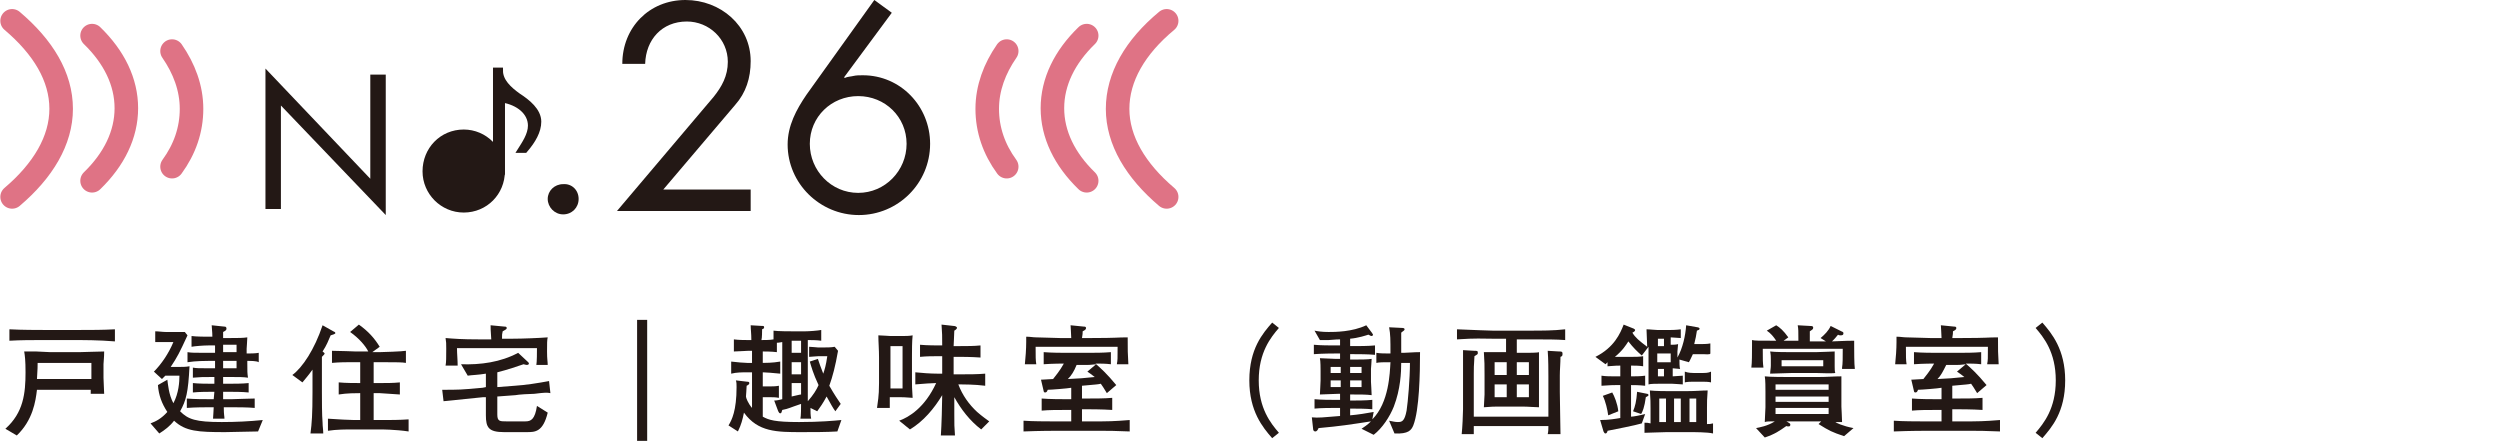 <?xml version="1.0" encoding="utf-8"?>
<!-- Generator: Adobe Illustrator 25.4.1, SVG Export Plug-In . SVG Version: 6.00 Build 0)  -->
<svg version="1.1" id="レイヤー_1" xmlns="http://www.w3.org/2000/svg" xmlns:xlink="http://www.w3.org/1999/xlink" x="0px"
	 y="0px" viewBox="0 0 372 65.6" style="enable-background:new 0 0 372 65.6;" xml:space="preserve">
<style type="text/css">
	
		.st0{clip-path:url(#SVGID_00000128471837977902664870000009257511449681338526_);fill:url(#SVGID_00000052086520242197112700000005535103721858965163_);}
	.st1{fill:#73CFCE;}
	.st2{fill:#FFFFFF;}
	.st3{fill:#4CC2C1;}
	.st4{fill:#59ACDC;}
	.st5{fill:#3399D4;}
	.st6{fill:#4DC2C1;}
	.st7{clip-path:url(#SVGID_00000021080451719733803320000017692962668516774064_);}
	.st8{clip-path:url(#SVGID_00000114053390386800227420000005694143295553018558_);}
	.st9{clip-path:url(#SVGID_00000126291663011283150320000008056367014801648056_);}
	.st10{clip-path:url(#SVGID_00000137108546593621908950000002643384024839790474_);}
	.st11{clip-path:url(#SVGID_00000013873019241345789100000012601759458713423507_);}
	.st12{clip-path:url(#SVGID_00000167390658633107652240000006275325444764360638_);}
	.st13{clip-path:url(#SVGID_00000017514532601338935270000017833633788201432743_);}
	.st14{clip-path:url(#SVGID_00000151509206932287242760000005041398695218898615_);}
	.st15{clip-path:url(#SVGID_00000008131644034718487010000003334625493313563579_);}
	.st16{clip-path:url(#SVGID_00000091005444422510236010000001884289785105474743_);}
	.st17{clip-path:url(#SVGID_00000044159696008878748750000001645321218076799910_);}
	.st18{clip-path:url(#SVGID_00000031174412678660795550000004878884274514204318_);}
	.st19{clip-path:url(#SVGID_00000069359009818669604550000007123324640130600342_);}
	.st20{clip-path:url(#SVGID_00000039833152077264359280000006795694555518892697_);}
	.st21{clip-path:url(#SVGID_00000040551657535883153250000012892749026593439620_);}
	.st22{clip-path:url(#SVGID_00000174601889103182195550000016428668034106754483_);}
	.st23{fill:#231815;}
	.st24{fill:none;stroke:#5F9ACB;stroke-width:3.504;stroke-linecap:round;stroke-miterlimit:10;}
	.st25{fill:none;stroke:#231815;stroke-width:0.253;stroke-miterlimit:10;}
	.st26{fill:none;stroke:#231815;stroke-width:0.886;stroke-miterlimit:10;}
	.st27{fill:none;stroke:#DF7385;stroke-width:3.504;stroke-linecap:round;stroke-miterlimit:10;}
	.st28{fill:none;stroke:#80B777;stroke-width:3.504;stroke-linecap:round;stroke-miterlimit:10;}
	.st29{fill:none;stroke:#E48553;stroke-width:3.504;stroke-linecap:round;stroke-miterlimit:10;}
</style>
<g>
	<g>
		<path class="st23" d="M13.5,58.7c0-0.4,0-0.4,0-0.7H5.5c-0.2,1.7-0.6,4.5-3,6.8l-1.7-1c2.7-2.4,3-5.3,3-8.4c0-1.8-0.1-2.5-0.2-3.1
			c0.6,0,0.9,0,1.8,0c0.3,0,1.8,0.1,2.1,0.1h4.3c0.3,0,3.1-0.1,3.7-0.1c0,1-0.1,1.5-0.1,1.9v2c0,0.4,0.1,2.1,0.1,2.4H13.5z
			 M11.8,50.6H6.5c-1.7,0-3.4,0-5.1,0.1V49c1.8,0.1,4.3,0.1,5.1,0.1h5.4c1.7,0,3.4,0,5.2-0.1v1.8C14.8,50.6,12,50.6,11.8,50.6z
			 M13.6,54h-8c0,0.5,0,0.8-0.1,2.4h8.1V54z"/>
		<path class="st23" d="M38.4,64.2c-0.8,0-4.2,0.1-4.9,0.1c-4,0-5.9-0.1-7.6-1.7c-0.6,0.8-1.4,1.4-2.2,1.9L22.4,63
			c0.8-0.3,1.6-0.7,2.5-1.7c-0.8-1.2-1.3-2.5-1.4-4l1.4-0.8c0.1,0.7,0.2,2.2,0.9,3.5c0.8-1.5,0.9-3.2,0.9-4.1h-2.1l-0.5,0.5
			l-1.2-1.1c1.1-1.1,2.2-2.7,2.9-4.4h-1.2c-0.3,0-1.1,0-1.5,0v-1.6c0.5,0,1.1,0.1,1.6,0.1h1.5c0.7,0,0.9,0,1.3,0l0.4,0.5
			c-1.2,2.6-1.5,3.2-2.5,4.7h1.2c0.5,0,1.1,0,1.6-0.1c-0.2,3.9-0.5,5.1-1.4,6.7c1.2,1.2,2.3,1.6,6.2,1.6c2.1,0,4.1-0.1,6.1-0.3
			L38.4,64.2z M36.8,53.7v0.4c0,1.2,0,1.4,0.1,2.1c-0.7-0.1-1.3-0.1-2.3-0.1h-1.4v1h1c0.6,0,1.9,0,2.8-0.1v1.4
			c-0.9-0.1-2.3-0.1-2.8-0.1h-1l0,1.1h1.3c0.7,0,2.3-0.1,3.4-0.1v1.4c-1-0.1-2.7-0.1-3.4-0.1h-1.2c0,1.2,0.1,1.3,0.1,1.7h-1.7
			c0-0.3,0.1-1.2,0.1-1.7h-0.6c-0.6,0-2.2,0-3.4,0.1v-1.4c1.1,0.1,2.6,0.1,3.4,0.1h0.6l0.1-1.1h-0.4c-0.5,0-1.9,0-2.8,0.1V57
			c0.9,0.1,2.2,0.1,2.8,0.1h0.4v-1h-0.6c-1.2,0-1.4,0-2.6,0.1v-1.5c0.6,0.1,0.8,0.1,2.6,0.1h0.7v-1.1h-1c-0.3,0-1.9,0-3.1,0.2v-1.5
			c0.6,0.1,1,0.1,3.1,0.1h1c0-0.3,0-0.4,0-1.1H31c-0.7,0-2,0.1-2.5,0.2V50c0.7,0.1,2.2,0.1,2.4,0.1h0.7c0-0.8-0.1-1.3-0.1-1.7
			l1.9,0.2c0.1,0,0.3,0,0.3,0.3c0,0.2-0.1,0.3-0.5,0.5c0,0.1,0,0.8,0,0.9h1.2c0.8,0,1.8,0,2.4-0.1c0,0.5-0.1,1.4-0.1,1.7v0.7
			c0.5,0,1.3,0,1.8-0.1v1.4C38.2,53.7,37.3,53.7,36.8,53.7z M35.2,51.3h-2c0,0.2,0,0.9,0,1.1h2V51.3z M35.2,53.7h-2v1.1h2V53.7z"/>
		<path class="st23" d="M49.2,49.9c-0.3,0.7-0.6,1.5-1.2,2.4c0.2,0.2,0.3,0.2,0.3,0.3c0,0.1-0.1,0.2-0.4,0.5v5.2
			c0,1.2,0,3.5,0.1,4.6c0,0.6,0.1,1,0.1,1.6h-1.9c0.2-1.5,0.3-2.9,0.3-6.1V55c-0.7,1-1.2,1.5-1.5,1.9l-1.5-1.1
			c1.5-1.1,3.3-3.8,4.5-7.4l1.6,0.9c0.2,0.1,0.3,0.1,0.3,0.3C49.8,49.7,49.6,49.8,49.2,49.9z M56.6,63.9h-3.9c-1.3,0-2.6,0-3.9,0.2
			v-1.8c1.4,0.1,3.3,0.2,3.9,0.2h0.9v-4c-0.6,0-2,0-3.2,0.2v-1.8c1,0.1,2.4,0.1,3.2,0.1v-3.1h-2c-0.1,0-1.2,0-2.2,0.1v-1.8
			c1.1,0,3.4,0.1,3.5,0.1h1.9c-0.4-0.8-1.3-1.9-2.7-2.9l1.3-1.1c1.4,1,2.3,2,3.1,3.3l-1.1,0.8h1.1c0.3,0,3.4-0.1,3.9-0.2V54
			c-0.5-0.1-1.6-0.1-2.7-0.1h-2.1V57h0.9c1,0,2,0,3-0.1v1.8c-1.3-0.1-2.9-0.2-3-0.2h-0.9v4h1.2c1.3,0,2.6,0,4-0.1v1.8
			C58.8,63.9,56.7,63.9,56.6,63.9z"/>
		<path class="st23" d="M79.5,58.6c-0.5,0-2.4,0.1-2.8,0.2L74,59v2.4v0.3c0,1,0.4,1,1.3,1h2.9c0.8,0,1.4-0.3,1.7-2.3l1.6,1
			c-0.7,2.9-1.9,2.9-3.1,2.9H75c-2.3,0-2.7-0.7-2.7-2.5v-2.7l-0.4,0c-2,0.2-3.9,0.4-5.9,0.6L65.8,58c2.4,0,2.8,0,6-0.3l0.5-0.1v-2
			c-1.2,0.2-2.1,0.2-2.7,0.3l-1-1.7c2.9,0.1,5.9-0.3,8.5-1.7l1.5,1.4c0,0,0.1,0.1,0.1,0.2c0,0.1-0.1,0.2-0.3,0.2
			c-0.1,0-0.1,0-0.5-0.1C77,54.5,75.6,55,74,55.4v2.2l2.6-0.2c1.6-0.1,3.5-0.4,5.1-0.7l0.2,1.8C81.4,58.4,81.1,58.4,79.5,58.6z
			 M79.8,54.4c0.1-0.6,0.1-2,0.1-2.6H68c0,0.8,0.1,1.8,0.1,2.6h-1.8c0.1-0.5,0.1-1.2,0.1-2.5c0-0.8,0-1-0.1-1.6
			c1.2,0.1,2.4,0.2,5,0.2h1.8C73,49,73,48.9,73,48.4l2.1,0.2c0.1,0,0.3,0,0.3,0.2c0,0.2-0.1,0.2-0.6,0.5c-0.1,0.4-0.1,0.5-0.1,1.1
			h1.6c1.4,0,3.9-0.1,5.2-0.2c-0.1,0.4-0.1,0.9-0.1,2.1c0,1.2,0.1,1.5,0.1,2H79.8z"/>
		<path class="st23" d="M96.3,65.6h-1.5v-18h1.5V65.6z"/>
		<path class="st23" d="M124.3,61.2c-0.3-0.4-0.7-1.1-1.3-2.2c-0.6,1.1-0.9,1.5-1.4,2.2l-1-0.5c0,0.6,0,1.1,0.1,1.6h-1.6
			c0.1-0.4,0.1-1.7,0.1-2.2c-1.8,0.6-1.8,0.7-2.8,0.9c-0.1,0.3-0.1,0.5-0.3,0.5c-0.2,0-0.2-0.2-0.3-0.3l-0.6-1.6
			c0.4,0,0.8-0.1,1.2-0.2v-8.5c-0.6,0.1-0.6,0.1-0.8,0.1v1.4c-0.8-0.1-1.8-0.1-2.1-0.1V54c0.3,0,1.5,0,2.6-0.2v1.8
			c-1-0.1-2.2-0.2-2.6-0.2v2.1h0.7c0.7,0,1.2,0,1.7-0.1v1.8c-0.5-0.1-0.9-0.1-1.7-0.1h-0.7V62c0.9,0.5,1.8,0.8,5.4,0.8
			c3.1,0,5.3-0.2,6.3-0.3l-0.6,1.7c-1.6,0.1-3.6,0.1-5.3,0.1c-3.7,0-6.5,0-8.6-2.9c-0.2,1-0.4,1.8-0.9,2.8l-1.4-0.9
			c0.5-0.8,1.2-2.2,1.2-5.7c0-0.4,0-0.7-0.1-1l1.7,0.2c0.1,0,0.3,0,0.3,0.2s-0.2,0.3-0.4,0.4c0,0.3-0.1,1.5-0.1,1.6
			c0,0.2,0.3,1,0.9,1.7v-5.3h-0.7c-0.8,0-1.6,0-2.4,0.2v-1.8c0.7,0.1,2.1,0.2,2.4,0.2h0.7v-1.8h-0.6c-0.4,0-1.5,0.1-2.1,0.1v-1.8
			c0.7,0.1,1.8,0.1,2.1,0.1h0.5c0-1-0.1-1.6-0.1-2.2l1.7,0.1c0.2,0,0.3,0,0.3,0.2c0,0.2-0.1,0.2-0.3,0.3c0,0.2,0,1.3-0.1,1.6
			c0.4,0,1.3,0,1.8-0.1v-1.3c0.6,0.1,2.5,0.1,2.9,0.1h1.8c0.6,0,1.9-0.1,2.4-0.2v1.6c-0.6-0.1-1.6-0.1-2-0.1v5.4c0,1.2,0,2.9,0,3.7
			c0.8-0.9,1.3-1.7,1.6-2.4c-0.8-1.7-1.1-2.8-1.3-3.5l1.2-0.4c0.2,0.6,0.4,1.2,0.8,2.2c0.2-0.6,0.4-1.2,0.6-2.6h-1.3
			c-0.3,0-1.2,0.1-1.4,0.1v-1.5c0.4,0,1.1,0.1,1.3,0.1h1c0.4,0,1,0,1.5-0.1l0.5,0.6c-0.4,2.3-0.8,3.8-1.3,5.2
			c0.8,1.4,1.3,2.1,1.7,2.7L124.3,61.2z M119.2,50.7h-1.4v1.8h1.4V50.7z M119.2,53.9h-1.4v1.8h1.4V53.9z M119.2,57h-1.4V59
			c0.5-0.1,1.2-0.3,1.4-0.3V57z"/>
		<path class="st23" d="M133.5,59.1h-1.1c0,0.6,0,1.3,0,1.3c0,0.1,0,0.2,0,0.3h-1.9c0.1-0.9,0.3-1.6,0.3-3.7v-3.8
			c0-1.2-0.1-2.3-0.1-3.3c0.6,0,1.5,0.1,1.8,0.1h1.7c0.5,0,1.1,0,1.6-0.1c-0.1,0.9-0.1,2.3-0.1,3.2v3.5c0,0.7,0,1.2,0.1,2.6
			C134.7,59.1,134.2,59.1,133.5,59.1z M134.3,51.5h-1.8v6.3h1.8V51.5z M146,63.9c-1.7-1.3-3-3-4-4.8c0,0.9,0,1.5,0,2.5
			c0,1.6,0,1.9,0.1,3.2h-2.1c0.1-1.4,0.2-4.8,0.2-6c-1.2,2-2.8,3.9-4.8,5.1l-1.6-1.3c1.4-0.5,3.8-1.9,5.5-5.6
			c-0.6,0-1.9,0.1-3.1,0.2v-1.8c0.9,0.1,2.3,0.2,3.3,0.2h0.7V53h-0.3c-1,0-2,0-3,0.1v-1.8c1,0.1,2.6,0.1,3,0.1h0.3
			c0-1.5,0-1.7-0.1-3.1l1.8,0.2c0.2,0,0.5,0.1,0.5,0.3c0,0.1-0.2,0.3-0.4,0.4c0,0.4-0.1,2-0.1,2.3h1c1,0,2,0,3-0.1v1.8
			c-1.3-0.1-2.9-0.1-3-0.1h-1v2.6h1.1c1.2,0,2.4,0,3.6-0.1v1.8c-1.5-0.2-3.4-0.2-3.6-0.2h-0.4c0.6,1.6,1.6,3,2.8,4.1
			c0.8,0.7,1.4,1.1,1.8,1.4L146,63.9z"/>
		<path class="st23" d="M163,64.1h-5.3c-0.8,0-2.9,0-5.4,0.1v-1.6c1.3,0.1,3.5,0.1,4,0.1h3.1V61h-0.9c-1.2,0-2.4,0-3.5,0.1v-1.8
			c1.2,0.1,3,0.1,3.5,0.1h0.9v-1.7c-0.5,0.1-3,0.3-3.5,0.3c-0.1,0.3-0.2,0.4-0.4,0.4c-0.2,0-0.2-0.2-0.2-0.2l-0.4-1.7
			c0.3,0,1.5-0.1,1.8-0.1c0.3-0.4,1-1.2,1.6-2.3c0,0-1.7,0-3,0.1v-1.8c1.2,0.1,2.8,0.1,3.3,0.1h3.3c1.1,0,2.2,0,3.4-0.1v1.8
			c-0.8-0.1-1.6-0.1-2.3-0.1c0.8,0.7,1.7,1.5,3.1,3.2l-1.4,1.2c-0.5-0.8-0.6-1-0.9-1.4c-0.4,0.1-0.6,0.1-2.8,0.3v1.9h0.9
			c1.2,0,2.4,0,3.6-0.1v1.8c-1.5-0.1-3.4-0.1-3.6-0.1H161v1.8h3c0.3,0,1.8,0,4.1-0.2v1.7C165.8,64.1,165,64.1,163,64.1z M166.2,54.1
			c0.1-0.5,0.1-0.7,0.1-2.5h-12.2c0,1.5,0,2,0.1,2.6h-1.7c0.1-0.9,0.2-2.3,0.2-3.3c0-0.2,0-0.3,0-0.8c0.6,0,1,0.1,1.5,0.1
			c0.6,0,3,0.1,3.5,0.1h1.7c0-0.6-0.1-1.6-0.1-1.9l2,0.2c0.1,0,0.3,0,0.3,0.2c0,0.2-0.1,0.3-0.5,0.5c0,0.3,0,0.4-0.1,1h1.5
			c3.7,0,3.7-0.1,5.3-0.1c0,1.9,0,2.4,0.1,4H166.2z M161.9,54.3h-1.7c-0.4,1-0.8,1.6-1.3,2.1c1.9-0.1,2.1-0.1,4-0.3
			c-0.5-0.4-0.8-0.6-1.1-0.8l1.3-1.1C162.3,54.3,161.9,54.3,161.9,54.3z"/>
		<path class="st23" d="M189.3,65.2c-1.4-1.6-3.4-4-3.4-8.6c0-4.7,2-7,3.4-8.6l1,0.8c-1.2,1.4-3,3.6-3,7.8s1.8,6.4,3,7.8L189.3,65.2
			z"/>
		<path class="st23" d="M210.3,63.3c-0.3,0.7-0.7,1.3-2.8,1.2l-0.8-1.9c0.5,0.1,0.9,0.2,1.3,0.2c0.6,0,1-0.1,1.3-1.7
			c0.2-1.3,0.5-4.8,0.5-7.1h-1.3c0,1.4-0.1,3.9-1.1,6.5c-0.6,1.5-1.7,3.2-3,4.2l-1.8-0.9c0.4-0.3,0.8-0.5,1.4-1.1
			c-3.3,0.5-4.5,0.7-7.8,1c-0.1,0.2-0.2,0.5-0.5,0.5c-0.2,0-0.3-0.2-0.3-0.3l-0.2-1.8c1,0.1,1.7,0,4.2-0.2v-1.2h-0.8
			c-0.5,0-2,0-3,0.1v-1.4c1,0.1,2.4,0.1,3,0.1h0.8v-0.9h-0.3c-0.6,0-2.1,0.1-2.7,0.1c0-0.4,0.1-1.5,0.1-2.1v-1.4
			c0-0.3,0-1.5-0.1-1.9c0.5,0,1.8,0.1,2.3,0.1h0.7v-0.8h-0.8c-0.3,0-1.7,0-3.1,0.1v-1.4c1,0.1,2.4,0.1,3.1,0.1h0.8v-0.9
			c-0.8,0-1.3,0.1-1.7,0.1c-0.4,0-0.9,0-1.3,0l-0.8-1.4c0.5,0.1,1.1,0.2,2.1,0.2c0.9,0,3.5,0,5.6-1l0.9,1.2c0,0.1,0.1,0.1,0.1,0.2
			c0,0.1-0.1,0.2-0.2,0.2c-0.2,0-0.4-0.2-0.5-0.2c-0.3,0.1-1.5,0.5-2.7,0.6v1.1h0.6c0.6,0,2.1,0,3.1-0.1v1.4c-1-0.1-2.5-0.1-3.1-0.1
			h-0.6v0.8h0.6c0.8,0,2.1,0,2.6-0.1c0,0.4-0.1,1.3-0.1,1.5v1.9c0,0.3,0.1,1.4,0.1,2c-0.8-0.1-1.6-0.1-2.8-0.1h-0.4v0.9h0.3
			c0.6,0,2,0,3-0.1v1.4c-0.9-0.1-2.4-0.1-3-0.1h-0.3v1c1.2-0.1,2.4-0.3,3.5-0.5l-0.2,1.1c2.5-2.5,2.6-6.9,2.7-8.5
			c-1,0-1.7,0-2.1,0.1v-1.5c0.5,0.1,1.4,0.1,2.1,0.1c0-2.1,0-2.8-0.2-3.9l2,0.1c0.2,0,0.3,0.1,0.3,0.2c0,0.2-0.3,0.3-0.5,0.5v0.6
			c0,0.4,0,2.1,0,2.4h0.4c0.5,0,1.4-0.1,2.4-0.1C211.3,55.6,211.2,61,210.3,63.3z M199.5,54.6h-1.5v0.9h1.5V54.6z M199.5,56.6h-1.5
			v1h1.5V56.6z M202.6,54.6h-1.7v0.9h1.7V54.6z M202.6,56.6h-1.7v1h1.7V56.6z"/>
		<path class="st23" d="M227.8,50.5h-2.1v2h1.4c0.3,0,1.7,0,1.9-0.1c0,0.9,0,2.1,0,2.9v3.1c0,0.8,0,1.2,0,2.2
			c-0.6,0-1.6-0.1-2.4-0.1h-3.7c-0.6,0-0.8,0-2.1,0.1c0-0.3,0.1-1.6,0.1-1.9v-2.9c0-1.7,0-1.7-0.1-3.4c0.7,0,1.4,0,1.7,0h1.6v-2h-2
			c-1.7,0-2.3-0.1-5.3,0.1V49c2.2,0.1,5.1,0.2,5.3,0.2h5.5c1.8,0,3.6,0,5.3-0.2v1.6C231.6,50.5,230.1,50.5,227.8,50.5z M232.2,53.1
			c0,0.9-0.1,1.9-0.1,2.8v2.4c0,1,0.1,5.6,0.1,6.3h-1.9c0.1-0.4,0.1-0.8,0.1-1.2h-11.1c0,0.2,0,1,0,1.2h-1.8c0.1-0.9,0.2-3,0.2-3.7
			v-4.6v-2.1c0-0.7,0-1.6,0-2.1l1.7,0.1c0.4,0,0.5,0,0.5,0.3c0,0.2,0,0.2-0.5,0.5c-0.1,1.4-0.1,1.9-0.1,2.6V62h11.1v-6
			c0-0.6,0-2.6-0.1-3.8l1.7,0.1c0.3,0,0.5,0,0.5,0.3S232.5,53,232.2,53.1z M224.2,53.9h-1.8v1.9h1.8V53.9z M224.2,57.2h-1.8v1.9h1.8
			V57.2z M227.5,53.9h-1.8v1.9h1.8V53.9z M227.5,57.2h-1.8v1.9h1.8V57.2z"/>
		<path class="st23" d="M253.4,52.7h-1.5c-0.3,0.6-0.4,0.9-0.6,1.2l-1.4-0.4c0,0.3,0,1.2,0.1,1.4c-0.2,0-0.9-0.1-1.1-0.1V56
			c0.2,0,1.3-0.1,1.5-0.1v1.3c-0.3,0-1.2-0.1-1.6-0.1H247c-0.5,0-1.4,0-1.7,0.1c0-0.2,0-0.3,0-0.9c0-0.5,0-0.8,0-1.4v-3.3l-1,1.3
			c-0.7-0.6-1.3-1.2-2-2.1c-0.4,0.6-0.8,1.3-2,2.3c0.3,0,0.4,0,0.8,0h1.7c0.5,0,1.2,0,1.7-0.1v1.5c-0.6-0.1-1.3-0.1-1.8-0.1v1.6
			c0.6,0,1.4,0,2.1-0.1v1.5c-0.9-0.1-1.7-0.1-2.1-0.1v4.7c0.3,0,1.4-0.2,2.1-0.4l-0.5,1.4c-1,0.3-4.1,0.9-5.1,1.1
			c0,0.1-0.1,0.4-0.3,0.4s-0.2-0.2-0.3-0.3l-0.5-1.7c1.3,0,2.4-0.2,3-0.3v-4.9h-0.7c-0.1,0-0.9,0-2.1,0.1v-1.5
			c0.6,0.1,1.4,0.1,2.1,0.1h0.7v-1.6c-0.9,0-1.6,0.1-1.9,0.1v-0.6c-0.1,0.1-0.1,0.1-0.3,0.3l-1.5-1.1c2.8-1.4,3.7-3.5,4.2-4.8
			l1.5,0.6c0.1,0.1,0.2,0.1,0.2,0.2s0,0.2-0.4,0.4c0.4,0.7,1,1.2,2.2,2.1c0-0.5-0.1-2.2-0.1-2.6c0.5,0,1.2,0.1,1.6,0.1h2
			c0,0,0.8,0,1.5-0.1v1.3c-0.1,0-1.5-0.1-1.5-0.1v1.1c0.3,0,0.8,0,1.1-0.1c0,0.3-0.1,0.8-0.1,1.1v0.9c0.8-1.4,1.2-3.3,1.3-4.8
			l1.7,0.3c0.1,0,0.3,0.1,0.3,0.2c0,0.2-0.2,0.2-0.4,0.3c-0.1,0.7-0.2,1.2-0.4,2h0.9c0.2,0,1.1,0,1.5-0.1v1.5
			C254.5,52.8,253.7,52.7,253.4,52.7z M239.3,61.8c-0.1-0.8-0.4-2.1-0.8-2.9l1.4-0.5c0.3,0.5,0.8,1.7,0.9,2.8L239.3,61.8z
			 M244.9,59.1c-0.2,1.5-0.5,2.2-0.7,2.5l-1.2-0.4c0.3-0.7,0.5-1.5,0.6-2.9l1.5,0.3c0.1,0,0.2,0.1,0.2,0.2
			C245.3,58.9,245.1,59,244.9,59.1z M251.4,64.3H248c-0.6,0-2.8,0.1-3.3,0.1v-1.5c0.4,0,0.5,0,0.9,0.1v-2.2c0-1,0-1.2-0.1-2.7
			c0.8,0.1,2.5,0.1,2.7,0.1h2.8c1.4,0,2.2-0.1,3.1-0.1c-0.1,1.4-0.1,1.6-0.1,2.6v2.4c0.4,0,0.5,0,0.9-0.1v1.5
			C254.1,64.3,252.1,64.3,251.4,64.3z M247.6,50.4h-0.9v1.1h0.9V50.4z M248.6,52.6h-2v1.3h2V52.6z M247.6,54.9h-0.9V56h0.9V54.9z
			 M247.9,59.3h-1v3.5h1V59.3z M250.1,59.3h-1v3.5h1V59.3z M253.3,56.8H252c-0.4,0-0.9,0-1.3,0.1v-1.6c0.5,0.2,1.2,0.2,1.3,0.2h1.3
			c0.4,0,0.9,0,1.3-0.2v1.6C254.2,56.8,253.7,56.8,253.3,56.8z M252.4,59.3h-1v3.5h1V59.3z"/>
		<path class="st23" d="M274.1,54.7c0.1-0.6,0.1-1.4,0.1-2.8h-11.9c0,1.8,0,2,0.1,2.8h-1.8c0.1-0.7,0.1-2.2,0.1-3.3
			c0-0.4,0-0.6,0-0.8c0.5,0.1,0.8,0.1,3.6,0.1c-0.4-0.6-0.8-1.1-1.4-1.5l1.4-0.8c0.5,0.3,1.1,0.8,1.8,1.8l-0.7,0.5h0.7h1.5
			c0-1.5,0-1.7-0.1-2.3l1.8,0.1c0.5,0,0.5,0.1,0.5,0.3c0,0.2-0.2,0.3-0.5,0.5c0,0.1,0,1.3,0,1.5h1.9h0.5l-0.8-0.5
			c0.6-0.5,1.2-1.1,1.5-1.8l1.6,0.8c0.3,0.1,0.3,0.2,0.3,0.3c0,0.2-0.1,0.3-0.4,0.3c-0.1,0-0.3,0-0.4-0.1c-0.3,0.4-0.6,0.7-0.9,1
			c2.4-0.1,2.5-0.1,3.3-0.1c0,0.3,0,0.4,0,0.7c0,0.8,0,2.8,0.1,3.5H274.1z M274.4,64.9c-1.8-0.6-2.2-0.8-3.8-1.8l0.4-0.4
			c-0.1,0-0.6,0-0.7,0h-3.9c-0.1,0-0.2,0-0.6,0l0.2,0.1c0.3,0.2,0.4,0.2,0.4,0.4c0,0.3-0.3,0.3-0.6,0.2c-1,0.7-1.7,1.2-3.2,1.7
			l-1.3-1.4c0.5-0.1,1.7-0.3,2.8-1c-0.9,0-1.2,0-1.5,0.1c0-0.4,0.1-1.9,0.1-2.2v-2.3c0-0.5,0-1.8-0.1-2.3c0.8,0.1,3,0.1,3.9,0.1h3.9
			c1.5,0,2.5-0.1,3.6-0.1c0,0.5,0,1.1,0,1.9v2.6c0,0.4,0.1,1.6,0.1,2.3c-0.2,0-0.7,0-1,0c0.1,0.1,1.1,0.6,2.7,0.9L274.4,64.9z
			 M270.2,55.5h-3.5c0,0-2.9,0.1-3.3,0.1c0-0.4,0.1-0.8,0.1-1.2v-0.9c0-0.4,0-0.7-0.1-1.2c0.7,0.1,2.6,0.1,3.3,0.1h3.5
			c0.8,0,2.3-0.1,2.8-0.1c0,0.3,0,0.8,0,1.2v1c0,0.2,0,0.9,0.1,1C272.6,55.6,270.6,55.5,270.2,55.5z M272.1,57.2h-7.9V58h7.9V57.2z
			 M272.1,59h-7.9v0.8h7.9V59z M272.1,60.7h-7.9v0.9h7.9V60.7z M271.3,53.6h-6.2v0.9h6.2V53.6z"/>
		<path class="st23" d="M292.5,64.1h-5.3c-0.8,0-2.9,0-5.4,0.1v-1.6c1.3,0.1,3.5,0.1,4,0.1h3.1V61h-0.9c-1.2,0-2.4,0-3.5,0.1v-1.8
			c1.2,0.1,3,0.1,3.5,0.1h0.9v-1.7c-0.5,0.1-3,0.3-3.5,0.3c-0.1,0.3-0.2,0.4-0.4,0.4c-0.2,0-0.2-0.2-0.2-0.2l-0.4-1.7
			c0.3,0,1.5-0.1,1.8-0.1c0.3-0.4,1-1.2,1.6-2.3c0,0-1.7,0-3,0.1v-1.8c1.2,0.1,2.8,0.1,3.3,0.1h3.3c1.1,0,2.2,0,3.4-0.1v1.8
			c-0.8-0.1-1.6-0.1-2.3-0.1c0.8,0.7,1.7,1.5,3.1,3.2l-1.4,1.2c-0.5-0.8-0.6-1-0.9-1.4c-0.4,0.1-0.6,0.1-2.8,0.3v1.9h0.9
			c1.2,0,2.4,0,3.6-0.1v1.8c-1.5-0.1-3.4-0.1-3.6-0.1h-0.9v1.8h3c0.3,0,1.8,0,4.1-0.2v1.7C295.3,64.1,294.5,64.1,292.5,64.1z
			 M295.7,54.1c0.1-0.5,0.1-0.7,0.1-2.5h-12.2c0,1.5,0,2,0.1,2.6h-1.7c0.1-0.9,0.2-2.3,0.2-3.3c0-0.2,0-0.3,0-0.8
			c0.6,0,1,0.1,1.5,0.1c0.6,0,3,0.1,3.5,0.1h1.7c0-0.6-0.1-1.6-0.1-1.9l2,0.2c0.1,0,0.3,0,0.3,0.2c0,0.2-0.1,0.3-0.5,0.5
			c0,0.3,0,0.4-0.1,1h1.5c3.7,0,3.7-0.1,5.3-0.1c0,1.9,0,2.4,0.1,4H295.7z M291.3,54.3h-1.7c-0.5,1-0.8,1.6-1.3,2.1
			c1.9-0.1,2.1-0.1,4-0.3c-0.5-0.4-0.8-0.6-1.1-0.8l1.3-1.1C291.8,54.3,291.4,54.3,291.3,54.3z"/>
		<path class="st23" d="M302.9,64.4c1.2-1.4,3-3.6,3-7.8s-1.8-6.4-3-7.8l1-0.8c1.4,1.6,3.4,4,3.4,8.6c0,4.7-2,7-3.4,8.6L302.9,64.4z
			"/>
	</g>
	<g>
		<path class="st27" d="M149.8,7.6c-1.8,2.6-2.9,5.5-2.9,8.6s1,6,2.9,8.6"/>
		<path class="st27" d="M161.7,5.3c-3.3,3.2-5.1,6.9-5.1,10.8s1.8,7.6,5.1,10.8"/>
		<path class="st27" d="M173.6,3.1c-4.7,3.9-7.3,8.4-7.3,13.1c0,4.7,2.7,9.2,7.3,13.1"/>
		<path class="st27" d="M25.6,7.6c1.8,2.6,2.9,5.5,2.9,8.6s-1,6-2.9,8.6"/>
		<path class="st27" d="M13.7,5.3c3.3,3.2,5.1,6.9,5.1,10.8s-1.8,7.6-5.1,10.8"/>
		<path class="st27" d="M1.8,3.1C6.4,7,9.1,11.4,9.1,16.2c0,4.7-2.7,9.2-7.3,13.1"/>
	</g>
	<g>
		<path class="st23" d="M86.1,29.6c0,1.3-1,2.3-2.3,2.3c-1.3,0-2.3-1.1-2.3-2.3c0-1.2,1-2.2,2.3-2.2C85.1,27.3,86.1,28.3,86.1,29.6z
			"/>
		<path class="st23" d="M111.7,28.2v3.2H91.8l14.4-17c1.2-1.5,2.1-3.1,2.1-5.2c0-3.4-2.8-6-6.1-6c-3.7,0-6.1,2.7-6.2,6.3h-3.4
			C92.6,4.1,96.6,0,102,0c5.2,0,9.7,3.8,9.7,9.1c0,2.5-0.7,4.7-2.3,6.5L98.7,28.2H111.7z"/>
		<path class="st23" d="M132.7,1.9l-7.1,9.6l0.1,0.1c0.4-0.2,0.9-0.2,1.3-0.3c0.4-0.1,0.9-0.1,1.4-0.1c5.6,0,10,4.6,10,10.2
			c0,5.9-4.8,10.6-10.6,10.6c-5.8,0-10.6-4.7-10.6-10.5c0-2.8,1.3-5.2,2.8-7.4L130.1,0L132.7,1.9z M134.9,21.4c0-4-3.2-7.1-7.2-7.1
			c-4,0-7.2,3.1-7.2,7.1c0,4,3.2,7.3,7.2,7.3C131.7,28.7,134.9,25.4,134.9,21.4z"/>
	</g>
	<g>
		<path class="st23" d="M69,21.2c2.4,0,4.1,1.9,4.1,4.3c0,2.3-1.7,4.3-4.1,4.3c-2.4,0-4.1-1.9-4.1-4.3C64.9,23.1,66.6,21.2,69,21.2"
			/>
		<path class="st25" d="M69,21.2c2.4,0,4.1,1.9,4.1,4.3c0,2.3-1.7,4.3-4.1,4.3c-2.4,0-4.1-1.9-4.1-4.3C64.9,23.1,66.6,21.2,69,21.2"
			/>
		<path class="st23" d="M69,31.5c3.4,0,6-2.7,6-6c0-3.4-2.7-6.1-6-6.1c-3.4,0-6,2.7-6,6.1C63,28.8,65.7,31.5,69,31.5"/>
		<path class="st25" d="M69,31.5c3.4,0,6-2.7,6-6c0-3.4-2.7-6.1-6-6.1c-3.4,0-6,2.7-6,6.1C63,28.8,65.7,31.5,69,31.5"/>
		<path class="st23" d="M73.8,25.4V10.5h0.6c0,1.6,1.3,2.8,2.7,3.8c1.4,0.9,3,2.2,3,3.8c0,1.4-0.8,2.8-2,4.2h-0.6
			c0.5-0.8,1.5-2.2,1.5-3.6c0-2-1.8-3.5-4.3-3.9v11.2"/>
		<path class="st26" d="M73.8,25.4V10.5h0.6c0,1.6,1.3,2.8,2.7,3.8c1.4,0.9,3,2.2,3,3.8c0,1.4-0.8,2.8-2,4.2h-0.6
			c0.5-0.8,1.5-2.2,1.5-3.6c0-2-1.8-3.5-4.3-3.9v11.2"/>
		<polygon class="st23" points="39.5,31.1 41.8,31.1 41.8,15.7 57.4,32 57.4,11.1 55.1,11.1 55.1,26.6 39.5,10.2 		"/>
	</g>
</g>
</svg>

